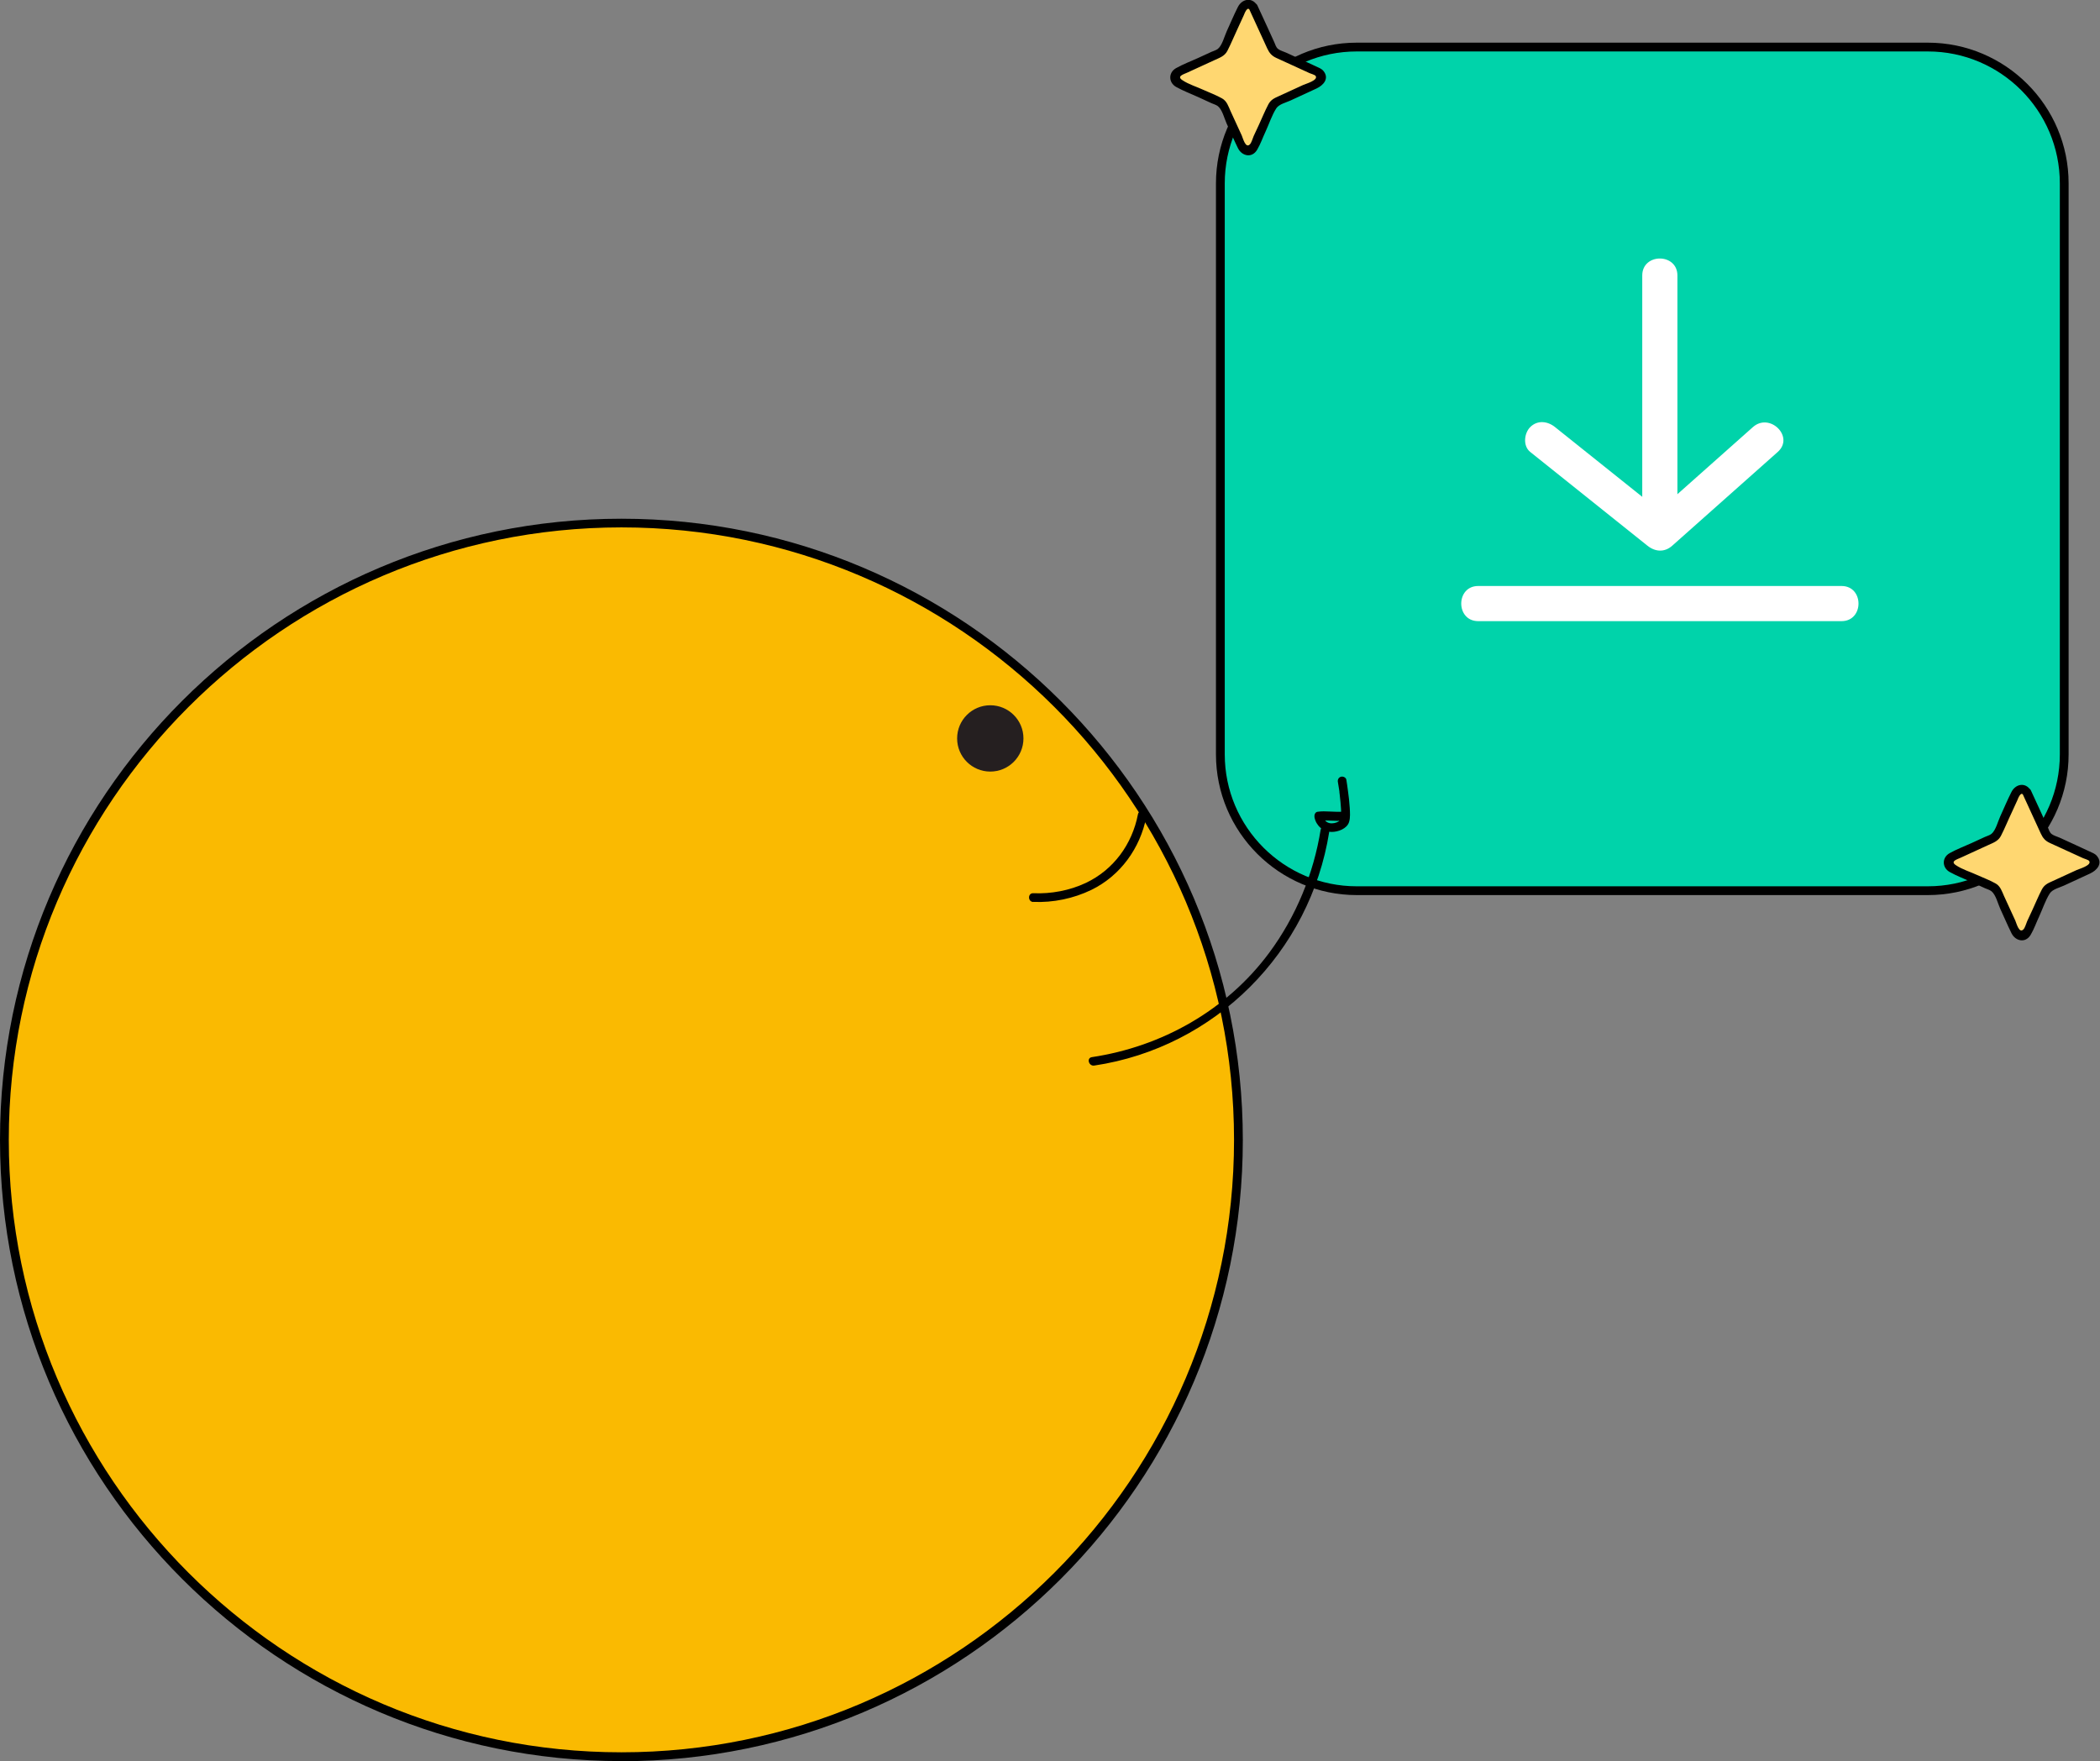 <?xml version="1.0" encoding="UTF-8"?>
<svg xmlns="http://www.w3.org/2000/svg" width="242" height="203" viewBox="0 0 242 203" fill="none">
  <rect x="0" y="0" width="242" height="203" fill="#808080" stroke="none"/>
  <g clip-path="url(#clip0_4430_29879)">
    <path d="M71.613 202.487C110.879 202.487 142.71 170.656 142.71 131.39C142.71 92.124 110.879 60.293 71.613 60.293C32.347 60.293 0.516 92.124 0.516 131.39C0.516 170.656 32.347 202.487 71.613 202.487Z" fill="#FABA01"></path>
    <path d="M71.611 203C32.118 203 0 170.882 0 131.39C0 91.897 32.118 59.793 71.611 59.793C111.103 59.793 143.221 91.911 143.221 131.403C143.221 170.896 111.103 203.014 71.611 203.014V203ZM71.611 60.792C32.685 60.806 1.013 92.465 1.013 131.39C1.013 170.315 32.685 201.987 71.611 201.987C110.536 201.987 142.208 170.315 142.208 131.39C142.208 92.465 110.536 60.792 71.611 60.792Z" fill="black"></path>
    <path d="M114.119 88.939C116.23 88.939 117.941 87.228 117.941 85.117C117.941 83.006 116.23 81.295 114.119 81.295C112.008 81.295 110.297 83.006 110.297 85.117C110.297 87.228 112.008 88.939 114.119 88.939Z" fill="#251F20"></path>
    <path d="M119.059 103.959C121.355 104.067 123.732 103.567 125.785 102.568C129.121 100.934 131.403 97.76 132.106 94.14C132.227 93.505 131.255 93.235 131.133 93.87C130.471 97.314 128.324 100.258 125.136 101.771C123.273 102.649 121.125 103.054 119.072 102.96C118.424 102.933 118.424 103.946 119.072 103.973L119.059 103.959Z" fill="black"></path>
    <path d="M222.163 5.418H156.333C147.658 5.418 140.625 12.451 140.625 21.126V86.956C140.625 95.631 147.658 102.663 156.333 102.663H222.163C230.838 102.663 237.87 95.631 237.87 86.956V21.126C237.87 12.451 230.838 5.418 222.163 5.418Z" fill="#00D3AA"></path>
    <path d="M222.162 103.176H156.346C147.405 103.176 140.125 95.897 140.125 86.955V21.139C140.125 12.198 147.405 4.918 156.346 4.918H222.162C231.104 4.918 238.383 12.198 238.383 21.139V86.955C238.383 95.897 231.104 103.176 222.162 103.176ZM156.346 5.931C147.959 5.931 141.138 12.752 141.138 21.139V86.955C141.138 95.343 147.959 102.163 156.346 102.163H222.162C230.55 102.163 237.371 95.343 237.371 86.955V21.139C237.371 12.752 230.55 5.931 222.162 5.931H156.346Z" fill="black"></path>
    <path d="M152.193 95.612C151.383 100.717 149.343 105.661 146.264 109.821C141.361 116.439 133.919 120.639 125.829 121.855C125.18 121.949 125.464 122.922 126.099 122.827C140.024 120.747 150.978 109.753 153.179 95.882C153.287 95.247 152.301 94.964 152.207 95.612H152.193Z" fill="black"></path>
    <path d="M154.543 93.572C154.651 93.559 154.475 93.572 154.475 93.572C154.435 93.572 154.394 93.572 154.354 93.572C154.232 93.572 154.124 93.572 154.003 93.572C153.746 93.572 153.503 93.559 153.246 93.545C152.774 93.518 152.301 93.505 151.828 93.572C151.545 93.613 151.436 93.95 151.477 94.194C151.653 95.166 152.449 95.868 153.435 95.895C154.178 95.909 155.218 95.531 155.461 94.761C155.623 94.248 155.569 93.64 155.542 93.113C155.502 92.438 155.421 91.762 155.326 91.087C155.272 90.682 155.218 90.277 155.151 89.885C155.11 89.615 154.773 89.466 154.529 89.534C154.246 89.615 154.124 89.885 154.178 90.155C154.219 90.412 154.259 90.655 154.3 90.911C154.313 91.019 154.327 91.141 154.354 91.249C154.34 91.141 154.354 91.33 154.354 91.344C154.354 91.411 154.367 91.492 154.381 91.56C154.421 91.857 154.448 92.154 154.475 92.451C154.529 92.991 154.57 93.545 154.543 94.099C154.543 94.153 154.543 94.207 154.543 94.261C154.543 94.315 154.516 94.423 154.543 94.302C154.529 94.383 154.502 94.464 154.489 94.558C154.489 94.491 154.543 94.477 154.489 94.531C154.448 94.585 154.543 94.464 154.529 94.477C154.502 94.491 154.462 94.545 154.435 94.558C154.313 94.666 154.178 94.734 154.03 94.801C153.692 94.923 153.287 94.963 152.963 94.788C152.639 94.612 152.517 94.288 152.449 93.95L152.098 94.572C151.99 94.585 152.166 94.572 152.166 94.572C152.206 94.572 152.247 94.572 152.287 94.572C152.409 94.572 152.517 94.572 152.639 94.572C152.895 94.572 153.138 94.585 153.395 94.599C153.868 94.626 154.34 94.639 154.813 94.572C155.083 94.531 155.232 94.194 155.164 93.95C155.083 93.653 154.813 93.559 154.543 93.599V93.572Z" fill="black"></path>
    <path d="M193.302 60.792V31.754C193.302 29.147 189.25 29.147 189.25 31.754V60.792C189.25 63.399 193.302 63.399 193.302 60.792Z" fill="white"></path>
    <path d="M176.339 52.095L189.845 62.9C190.737 63.616 191.817 63.697 192.709 62.9L204.864 52.095C206.823 50.353 203.946 47.503 202.001 49.232L189.845 60.037H192.709L179.202 49.232C178.352 48.543 177.176 48.395 176.339 49.232C175.637 49.934 175.475 51.406 176.339 52.095Z" fill="white"></path>
    <path d="M170.346 71.599H212.215C214.822 71.599 214.822 67.547 212.215 67.547H170.346C167.739 67.547 167.739 71.599 170.346 71.599Z" fill="white"></path>
    <path d="M233.58 91.372L235.822 96.234C235.889 96.382 236.011 96.504 236.159 96.572L241.022 98.814C241.548 99.057 241.548 99.813 241.022 100.056L236.159 102.298C236.011 102.366 235.889 102.487 235.822 102.636L233.58 107.498C233.337 108.025 232.58 108.025 232.337 107.498L230.095 102.636C230.027 102.487 229.906 102.366 229.757 102.298L224.895 100.056C224.368 99.813 224.368 99.057 224.895 98.814L229.757 96.572C229.906 96.504 230.027 96.382 230.095 96.234L232.337 91.372C232.58 90.845 233.337 90.845 233.58 91.372Z" fill="#FFD771"></path>
    <path d="M233.134 91.628L235.173 96.071C235.416 96.598 235.686 96.922 236.213 97.165L238.752 98.327L240.049 98.921C240.197 98.989 240.657 99.11 240.751 99.245C241.089 99.745 239.576 100.164 239.32 100.285L236.497 101.582C235.983 101.811 235.592 101.987 235.308 102.514C234.903 103.284 234.579 104.094 234.214 104.877L233.606 106.187C233.498 106.43 233.363 106.957 233.161 107.146C232.674 107.619 232.377 106.43 232.242 106.12L230.946 103.297C230.703 102.757 230.527 102.149 229.973 101.838C229.311 101.46 228.555 101.19 227.853 100.866C227.069 100.501 226.11 100.218 225.395 99.731C224.719 99.286 225.503 99.07 225.948 98.867L229.068 97.435C229.676 97.152 230.257 96.976 230.581 96.355C231.027 95.49 231.391 94.572 231.81 93.694L232.485 92.222C232.512 92.154 232.864 91.182 233.134 91.614C233.485 92.168 234.363 91.655 234.012 91.101C233.404 90.128 232.269 90.358 231.797 91.29C231.324 92.222 230.932 93.167 230.5 94.113C230.243 94.666 229.987 95.72 229.487 96.125C229.284 96.287 228.96 96.368 228.731 96.476L227.204 97.179C226.367 97.557 225.476 97.894 224.679 98.34C223.774 98.84 223.774 100.001 224.679 100.515C225.476 100.96 226.367 101.298 227.204 101.676L228.731 102.379C228.96 102.487 229.284 102.568 229.487 102.73C230 103.135 230.243 104.188 230.5 104.742C230.932 105.674 231.337 106.633 231.797 107.565C232.256 108.497 233.417 108.754 234.012 107.754C234.403 107.092 234.673 106.309 234.998 105.62C235.389 104.769 235.713 103.77 236.213 102.986C236.524 102.5 237.348 102.311 237.847 102.081L240.859 100.69C241.643 100.326 242.358 99.542 241.656 98.678C241.427 98.394 241.089 98.286 240.778 98.138L239.144 97.381L237.348 96.557C237.077 96.436 236.672 96.328 236.429 96.139C236.186 95.95 236.105 95.639 235.997 95.382L235.227 93.694L234.039 91.114C233.768 90.52 232.891 91.033 233.161 91.628H233.134Z" fill="black"></path>
    <path d="M144.439 0.879L146.681 5.742C146.749 5.89 146.87 6.012 147.019 6.079L151.881 8.321C152.408 8.565 152.408 9.321 151.881 9.564L147.019 11.806C146.87 11.874 146.749 11.995 146.681 12.144L144.439 17.006C144.196 17.533 143.44 17.533 143.196 17.006L140.954 12.144C140.887 11.995 140.765 11.874 140.617 11.806L135.754 9.564C135.228 9.321 135.228 8.565 135.754 8.321L140.617 6.079C140.765 6.012 140.887 5.89 140.954 5.742L143.196 0.879C143.44 0.353 144.196 0.353 144.439 0.879Z" fill="#FFD771"></path>
    <path d="M143.993 1.135L146.032 5.579C146.276 6.106 146.546 6.43 147.072 6.673L149.612 7.835L150.908 8.429C151.057 8.496 151.516 8.618 151.611 8.753C151.948 9.253 150.436 9.671 150.179 9.793L147.356 11.089C146.843 11.319 146.451 11.495 146.168 12.021C145.762 12.791 145.438 13.602 145.074 14.385L144.466 15.695C144.358 15.938 144.223 16.465 144.02 16.654C143.534 17.127 143.237 15.938 143.102 15.628L141.805 12.805C141.562 12.265 141.386 11.657 140.833 11.346C140.171 10.968 139.414 10.698 138.712 10.374C137.929 10.009 136.97 9.725 136.254 9.239C135.579 8.793 136.362 8.577 136.808 8.375L139.928 6.943C140.535 6.659 141.116 6.484 141.44 5.863C141.886 4.998 142.251 4.08 142.669 3.202L143.345 1.73C143.372 1.662 143.723 0.69 143.993 1.122C144.344 1.676 145.222 1.162 144.871 0.609C144.263 -0.364 143.129 -0.134 142.656 0.798C142.183 1.73 141.792 2.675 141.359 3.621C141.103 4.174 140.846 5.228 140.346 5.633C140.144 5.795 139.82 5.876 139.59 5.984L138.064 6.686C137.226 7.065 136.335 7.402 135.538 7.848C134.633 8.348 134.633 9.509 135.538 10.023C136.335 10.468 137.226 10.806 138.064 11.184L139.59 11.886C139.82 11.994 140.144 12.075 140.346 12.238C140.86 12.643 141.103 13.696 141.359 14.25C141.792 15.182 142.197 16.141 142.656 17.073C143.115 18.005 144.277 18.261 144.871 17.262C145.263 16.6 145.533 15.817 145.857 15.128C146.249 14.277 146.573 13.277 147.072 12.494C147.383 12.008 148.207 11.819 148.707 11.589L151.719 10.198C152.502 9.833 153.218 9.05 152.516 8.186C152.286 7.902 151.948 7.794 151.638 7.645L150.003 6.889L148.207 6.065C147.937 5.944 147.532 5.836 147.289 5.646C147.045 5.457 146.964 5.147 146.856 4.89L146.087 3.202L144.898 0.622C144.628 0.028 143.75 0.541 144.02 1.135H143.993Z" fill="black"></path>
  </g>
  <defs>
    <clipPath id="clip0_4430_29879">
      <rect width="241.939" height="203" fill="white"></rect>
    </clipPath>
  </defs>
</svg>
